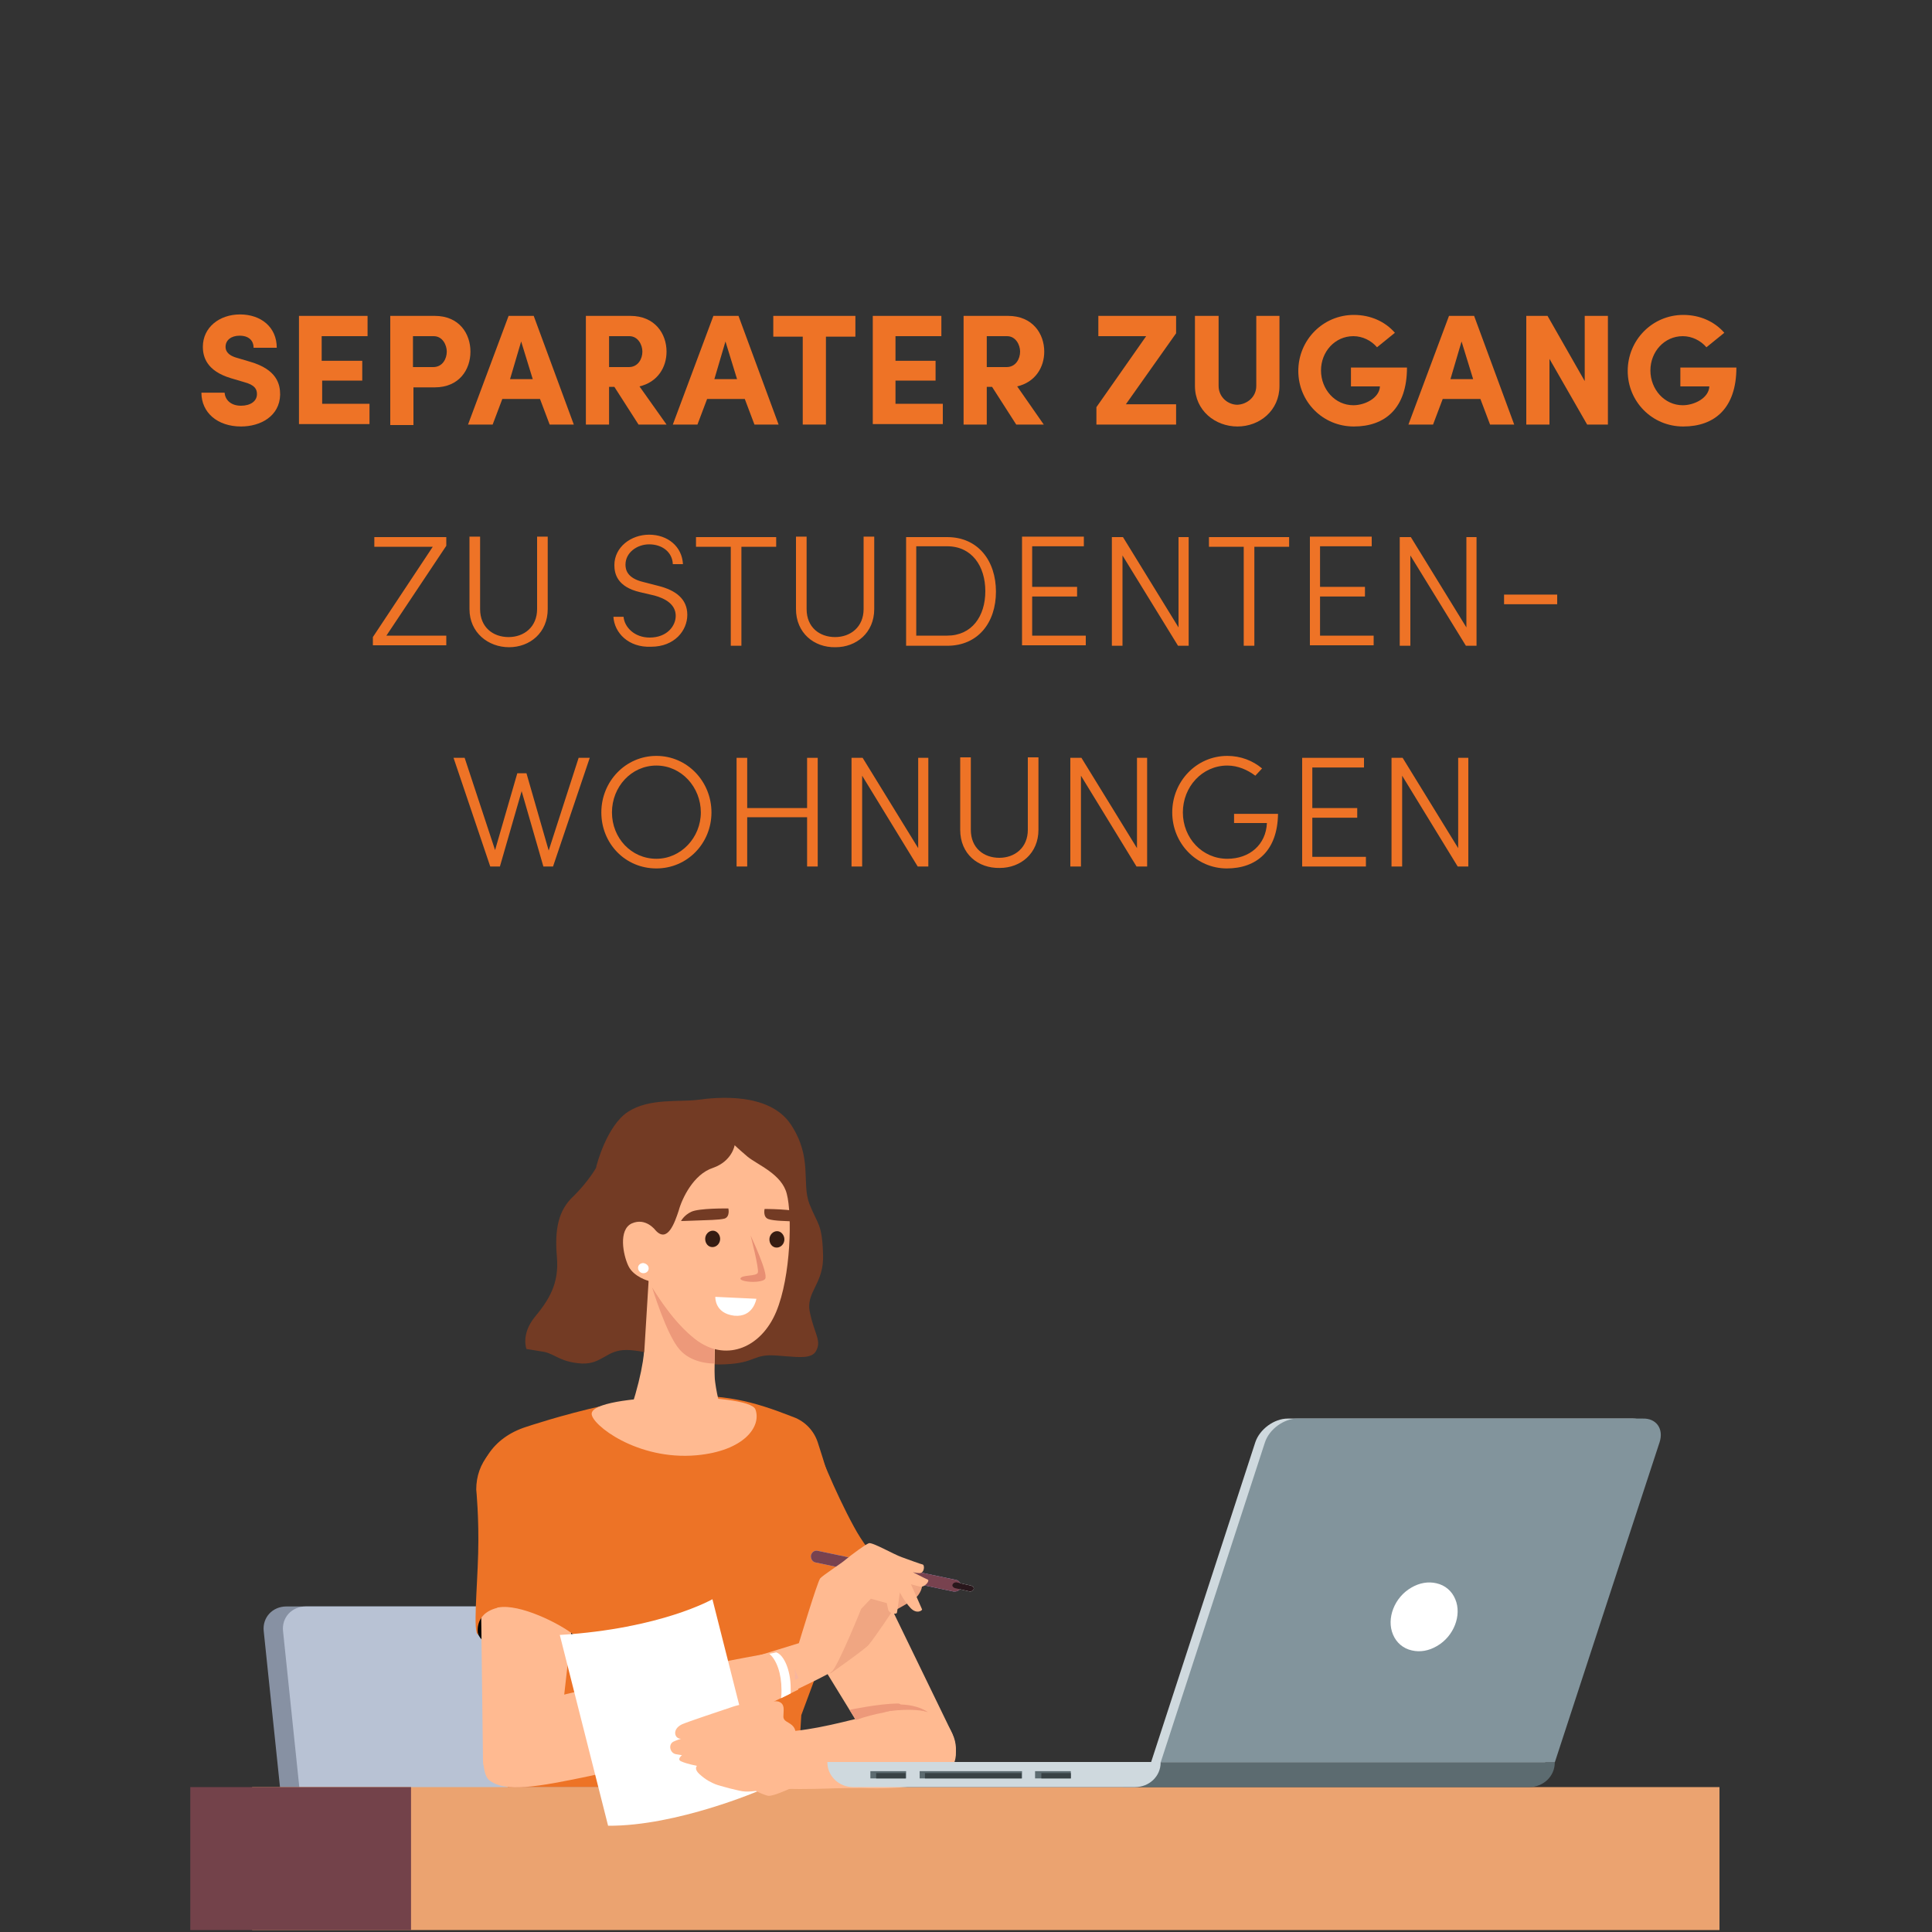 <?xml version="1.0" encoding="utf-8"?>
<!-- Generator: Adobe Illustrator 28.2.0, SVG Export Plug-In . SVG Version: 6.00 Build 0)  -->
<svg version="1.1" id="Ebene_1" xmlns="http://www.w3.org/2000/svg" xmlns:xlink="http://www.w3.org/1999/xlink" x="0px" y="0px"
	 viewBox="0 0 400 400" style="enable-background:new 0 0 400 400;" xml:space="preserve">
<rect x="0" y="0" width="400" height="400" fill="#333333" stroke="none"/>
<style type="text/css">
	.st0{fill:#EE7326;}
	.st1{clip-path:url(#SVGID_00000172438922808320368470000013661596015303275419_);fill:#8791A3;}
	.st2{clip-path:url(#SVGID_00000172438922808320368470000013661596015303275419_);fill:#B8C2D4;}
	.st3{fill:#EBA370;}
	.st4{fill:#73424A;}
	.st5{clip-path:url(#SVGID_00000000213209884435669420000013927909600046832830_);fill:#FFBA91;}
	.st6{clip-path:url(#SVGID_00000000213209884435669420000013927909600046832830_);fill:#ED7326;}
	.st7{clip-path:url(#SVGID_00000000213209884435669420000013927909600046832830_);fill:#B0B0F2;}
	.st8{clip-path:url(#SVGID_00000000213209884435669420000013927909600046832830_);}
	.st9{clip-path:url(#SVGID_00000000213209884435669420000013927909600046832830_);fill:#FFFFFF;}
	.st10{clip-path:url(#SVGID_00000000213209884435669420000013927909600046832830_);fill:#F0A682;}
	.st11{clip-path:url(#SVGID_00000000213209884435669420000013927909600046832830_);fill:#78424F;}
	.st12{clip-path:url(#SVGID_00000000213209884435669420000013927909600046832830_);fill:#29171C;}
	.st13{clip-path:url(#SVGID_00000000213209884435669420000013927909600046832830_);fill:#F7B59E;}
	.st14{clip-path:url(#SVGID_00000000213209884435669420000013927909600046832830_);fill:#CFD9DE;}
	.st15{clip-path:url(#SVGID_00000000213209884435669420000013927909600046832830_);fill:#82949C;}
	.st16{clip-path:url(#SVGID_00000000213209884435669420000013927909600046832830_);fill:#5C6B70;}
	.st17{fill:#5C6B70;}
	.st18{clip-path:url(#SVGID_00000068636992750064586490000000415442627498095263_);fill:#FFFFFF;}
	.st19{fill:#384245;}
	.st20{clip-path:url(#SVGID_00000060733729939467642640000017371897080094260112_);fill:#733B24;}
	.st21{clip-path:url(#SVGID_00000060733729939467642640000017371897080094260112_);fill:#FFBA91;}
	.st22{fill:#EDB8AB;}
	.st23{fill:#B0614A;}
	.st24{clip-path:url(#SVGID_00000161600651352038279180000009478693323309929624_);fill:#ED997A;}
	.st25{clip-path:url(#SVGID_00000161600651352038279180000009478693323309929624_);fill:#FFBA91;}
	.st26{clip-path:url(#SVGID_00000161600651352038279180000009478693323309929624_);fill:#E88F73;}
	.st27{clip-path:url(#SVGID_00000161600651352038279180000009478693323309929624_);fill:#361C12;}
	.st28{clip-path:url(#SVGID_00000161600651352038279180000009478693323309929624_);fill:#733B24;}
	.st29{clip-path:url(#SVGID_00000161600651352038279180000009478693323309929624_);fill:#FFFFFF;}
	.st30{clip-path:url(#SVGID_00000161600651352038279180000009478693323309929624_);fill:#EDB8AB;}
</style>
<g>
	<path class="st0" d="M46.5,81.3c0.1,1.4,1.2,2.7,3.4,2.7c1.9,0,3.3-0.9,3.3-2.4c0-1-0.4-1.9-2.7-2.5l-2.7-0.8
		c-5-1.5-5.8-4.4-5.8-6.5c0-4,3.4-6.7,7.7-6.7c4.3,0,7.6,2.6,7.6,6.9h-4.8c0-1.5-1-2.5-2.9-2.5c-1.7,0-2.9,0.9-2.9,2.3
		c0,0.6,0.2,1.7,2.4,2.3l2.7,0.8c5.5,1.6,6.2,4.6,6.2,6.8c-0.1,4.5-4.1,6.6-8.1,6.6c-4.9,0-8.2-2.9-8.2-7H46.5z"/>
	<path class="st0" d="M61.9,65.4h14.2v4.2h-9.5v5.1H75v4.1h-8.3v4.8h9.8v4.2H61.9V65.4z"/>
	<path class="st0" d="M80.7,65.4H90c5.1,0,7.4,3.7,7.4,7.4c0,3.7-2.3,7.4-7.4,7.4h-4.4v7.8h-4.8V65.4z M85.5,69.6V76h4.2
		c1.9,0,2.8-1.7,2.8-3.2c0-1.4-0.9-3.2-2.7-3.2H85.5z"/>
	<path class="st0" d="M104,82.6l-2,5.3h-5.1l8.4-22.5h5.2l8.3,22.5h-5l-2-5.3H104z M110.3,78.5l-2.4-7.8l-2.3,7.8H110.3z"/>
	<path class="st0" d="M138,87.9h-5.8l-5-7.8h-1.1v7.8h-4.8V65.4h9.2c5.1,0,7.5,3.7,7.5,7.4c0,3.2-1.8,6.3-5.6,7.2L138,87.9z
		 M126.1,69.6V76h4.1c1.9,0,2.8-1.7,2.8-3.2c0-1.4-0.9-3.2-2.7-3.2H126.1z"/>
	<path class="st0" d="M146.4,82.6l-2,5.3h-5.1l8.4-22.5h5.2l8.3,22.5h-5l-2-5.3H146.4z M152.6,78.5l-2.4-7.8l-2.3,7.8H152.6z"/>
	<path class="st0" d="M160.1,65.4h17v4.3H171v18.2h-4.8V69.7h-6.1V65.4z"/>
	<path class="st0" d="M180.7,65.4h14.2v4.2h-9.5v5.1h8.3v4.1h-8.3v4.8h9.8v4.2h-14.5V65.4z"/>
	<path class="st0" d="M216.1,87.9h-5.7l-5-7.8h-1.1v7.8h-4.8V65.4h9.2c5.1,0,7.5,3.7,7.5,7.4c0,3.2-1.8,6.3-5.6,7.2L216.1,87.9z
		 M204.3,69.6V76h4.1c1.9,0,2.8-1.7,2.8-3.2c0-1.4-0.9-3.2-2.7-3.2H204.3z"/>
	<path class="st0" d="M237.3,69.6h-9.9v-4.2h16.1V69l-10.4,14.7h10.4v4.2H227v-3.6L237.3,69.6z"/>
	<path class="st0" d="M260.1,79.9V65.4h4.8v14.5c0,5.1-4.1,8.4-8.7,8.4c-4.6,0-8.8-3.3-8.8-8.4V65.4h4.9v14.5c0,2.3,1.9,3.9,3.9,3.9
		C258.2,83.7,260.1,82.2,260.1,79.9z"/>
	<path class="st0" d="M285.1,71.9c-1.2-1.4-3-2.3-4.9-2.3c-3.8,0-6.7,3.2-6.7,7.1c0,3.9,2.9,7.2,6.7,7.2c2.4,0,5.4-1.5,5.5-3.9h-6
		v-3.9h11.6c0,8.4-4.5,12.2-11,12.2c-6.5,0-11.5-5.2-11.5-11.5c0-6.4,5.1-11.6,11.5-11.6c3.5,0,6.5,1.4,8.5,3.7L285.1,71.9z"/>
	<path class="st0" d="M298.7,82.6l-2,5.3h-5.1l8.4-22.5h5.2l8.3,22.5h-5l-2-5.3H298.7z M305,78.5l-2.4-7.8l-2.3,7.8H305z"/>
	<path class="st0" d="M332.9,87.9h-4.3l-7.8-13.6v13.6H316V65.4h4.4l7.7,13.5V65.4h4.8V87.9z"/>
	<path class="st0" d="M353.3,71.9c-1.2-1.4-3-2.3-4.9-2.3c-3.8,0-6.7,3.2-6.7,7.1c0,3.9,2.9,7.2,6.7,7.2c2.4,0,5.4-1.5,5.5-3.9h-6
		v-3.9h11.6c0,8.4-4.5,12.2-11,12.2c-6.5,0-11.5-5.2-11.5-11.5c0-6.4,5.1-11.6,11.5-11.6c3.5,0,6.5,1.4,8.5,3.7L353.3,71.9z"/>
</g>
<path class="st0" d="M92.4,111.2v1.8L80,131.6h12.4v2H77.2v-1.7l12.4-18.7H77.5v-2H92.4z M97.2,126.1v-15h2.2v15
	c0,3.8,2.7,5.8,5.9,5.8c3.2,0,5.9-2.1,5.9-5.8v-15h2.2v15c0,4.9-3.7,7.9-8,7.9S97.2,131,97.2,126.1z M127,127.7h2.1
	c0.2,2.2,2.3,4.3,5.4,4.3c3.6,0,5.4-2.4,5.4-4.5c0-2.4-2.2-3.6-4.4-4.2l-3-0.7c-4.7-1.1-5.3-3.8-5.3-5.6c0-3.7,3.4-6.3,7.2-6.3
	c3.8,0,6.8,2.4,7,6.1h-2.1c-0.1-2.5-2.2-4.1-4.9-4.1c-2.5,0-4.9,1.7-4.9,4.2c0,1,0.3,2.8,3.7,3.6l3.1,0.8c3.6,0.9,6,2.7,6,6
	c0,3.2-2.6,6.6-7.5,6.6C130.1,134.1,127.2,131,127,127.7z M160.7,111.2v2h-7.2v20.5h-2.2v-20.5h-7.2v-2H160.7z M164.8,126.1v-15h2.2
	v15c0,3.8,2.7,5.8,5.9,5.8c3.2,0,5.9-2.1,5.9-5.8v-15h2.2v15c0,4.9-3.7,7.9-8,7.9C168.5,134.1,164.8,131,164.8,126.1z M196.1,111.2
	c6.4,0,10.1,4.9,10.1,11.3c0,6.4-3.7,11.2-10.1,11.2h-8.5v-22.5H196.1z M196.1,131.6c5.1,0,7.9-4,7.9-9.2c0-5.2-2.8-9.3-7.9-9.3
	h-6.4v18.5H196.1z M213.7,131.6h11.1v2h-13.2v-22.5h12.8v2h-10.7v8.4h9.3v2h-9.3V131.6z M243.9,111.2h2.2v22.5h-2.2l-11.5-18.7v18.7
	h-2.2v-22.5h2.3l11.5,18.7V111.2z M266.9,111.2v2h-7.2v20.5h-2.2v-20.5h-7.2v-2H266.9z M273.3,131.6h11.1v2h-13.2v-22.5H284v2h-10.7
	v8.4h9.3v2h-9.3V131.6z M303.5,111.2h2.2v22.5h-2.2l-11.5-18.7v18.7h-2.2v-22.5h2.3l11.5,18.7V111.2z M311.4,125.1v-2h11v2H311.4z"
	/>
<g>
	<path class="st0" d="M119.8,156.9h2.3l-7.6,22.5h-2l-4.5-15.6l-4.5,15.6h-2l-7.6-22.5h2.3l6.3,19.1l4.6-15.9h1.9l4.6,16
		L119.8,156.9z"/>
	<path class="st0" d="M124.5,168.2c0-6.4,5-11.7,11.4-11.7c6.4,0,11.4,5.3,11.4,11.7c0,6.4-5,11.6-11.4,11.6
		C129.4,179.8,124.5,174.6,124.5,168.2z M145.1,168.2c0-5.2-4-9.7-9.2-9.7c-5.2,0-9.2,4.4-9.2,9.7s4,9.6,9.2,9.6
		C141,177.8,145.1,173.4,145.1,168.2z"/>
	<path class="st0" d="M167.1,156.9h2.2v22.5h-2.2v-10.2h-12.4v10.2h-2.2v-22.5h2.2v10.4h12.4V156.9z"/>
	<path class="st0" d="M190,156.9h2.2v22.5h-2.2l-11.5-18.8v18.8h-2.2v-22.5h2.3l11.5,18.7V156.9z"/>
	<path class="st0" d="M198.8,171.8v-15h2.2v15c0,3.8,2.7,5.8,5.9,5.8c3.2,0,5.9-2.1,5.9-5.8v-15h2.2v15c0,4.9-3.7,7.9-8,7.9
		C202.5,179.8,198.8,176.8,198.8,171.8z"/>
	<path class="st0" d="M235.3,156.9h2.2v22.5h-2.2l-11.5-18.8v18.8h-2.2v-22.5h2.3l11.5,18.7V156.9z"/>
	<path class="st0" d="M242.7,168.2c0-6.4,5-11.7,11.4-11.7c2.8,0,5.3,1,7.2,2.6l-1.4,1.5c-1.6-1.2-3.6-2.1-5.8-2.1
		c-5.2,0-9.2,4.4-9.2,9.7s4,9.6,9.2,9.6c4.6,0,8-2.9,8.2-7.4h-6.8v-1.9h9.1c-0.1,7.6-4.4,11.3-10.6,11.3
		C247.7,179.8,242.7,174.6,242.7,168.2z"/>
	<path class="st0" d="M271.7,177.4h11.1v2h-13.2v-22.5h12.8v2h-10.7v8.4h9.3v2h-9.3V177.4z"/>
	<path class="st0" d="M301.8,156.9h2.2v22.5h-2.2l-11.5-18.8v18.8h-2.2v-22.5h2.3l11.5,18.7V156.9z"/>
</g>
<g>
	<defs>
		<rect id="SVGID_1_" x="0.5" y="13.1" width="399.5" height="386.6"/>
	</defs>
	<clipPath id="SVGID_00000079456537346519757480000015177752257470689712_">
		<use xlink:href="#SVGID_1_"  style="overflow:visible;"/>
	</clipPath>
	<path style="clip-path:url(#SVGID_00000079456537346519757480000015177752257470689712_);fill:#8791A3;" d="M157.2,391.7H65.5
		c-2.9,0-5.5-2.3-5.8-5.1l-5.1-48.9c-0.3-2.8,1.8-5.1,4.7-5.1H151c2.9,0,5.5,2.3,5.8,5.1l5.1,48.9
		C162.2,389.4,160.1,391.7,157.2,391.7"/>
	<path style="clip-path:url(#SVGID_00000079456537346519757480000015177752257470689712_);fill:#B8C2D4;" d="M161.1,391.7H69.5
		c-2.9,0-5.5-2.3-5.8-5.1l-5.1-48.9c-0.3-2.8,1.8-5.1,4.7-5.1h91.6c2.9,0,5.5,2.3,5.8,5.1l5.1,48.9
		C166.2,389.4,164,391.7,161.1,391.7"/>
</g>
<rect x="52.2" y="370" class="st3" width="303.8" height="29.6"/>
<rect x="39.4" y="370" class="st4" width="45.7" height="29.6"/>
<g>
	<defs>
		<rect id="SVGID_00000052793269586706781080000006353996818406797986_" x="0.5" y="13.1" width="399.5" height="386.6"/>
	</defs>
	<clipPath id="SVGID_00000151545107153886235380000014804036855787231630_">
		<use xlink:href="#SVGID_00000052793269586706781080000006353996818406797986_"  style="overflow:visible;"/>
	</clipPath>
	<path style="clip-path:url(#SVGID_00000151545107153886235380000014804036855787231630_);fill:#FFBA91;" d="M168.6,300.1l28.6,58.9
		c1.8,3.8,0.1,8.3-3.8,10.1c-3.7,1.7-8,0.3-10.1-3l-34.3-55.9c-3.1-5.1-1.4-11.7,3.9-14.7c5.3-3,12.1-1.3,15.2,3.8
		C168.2,299.5,168.4,299.8,168.6,300.1"/>
	<path style="clip-path:url(#SVGID_00000151545107153886235380000014804036855787231630_);fill:#ED7326;" d="M185,328
		c-0.1-2-4.7-5.4-8.2-11.9c-4.2-7.7-7.5-16.4-7.5-16.4c-0.2-0.3-0.4-0.7-0.6-1c-3.4-5.4-10.7-7.2-16.3-4c-5.6,3.2-7.5,10.3-4.1,15.7
		c0,0,15.6,28.6,17.1,30.6C167,343.1,185.3,332.4,185,328"/>
	<path style="clip-path:url(#SVGID_00000151545107153886235380000014804036855787231630_);fill:#B0B0F2;" d="M169.1,338.5
		c-0.2,0-0.3-0.1-0.4-0.3c-0.1-0.2,0-0.4,0.3-0.5c3.6-1.1,9.1-6.2,9.2-6.2c0.2-0.1,0.4-0.1,0.6,0c0.2,0.2,0.1,0.4,0,0.5
		c-0.2,0.2-5.7,5.2-9.5,6.4C169.2,338.5,169.1,338.5,169.1,338.5"/>
	<path style="clip-path:url(#SVGID_00000151545107153886235380000014804036855787231630_);fill:#ED7326;" d="M101.3,321.4
		c0,0,0.1,0.7,0.1,0.7c0,0,1.8,10.7,1.8,10.7l2.1,12.1l2.4,14.1l-2.6,11H165l0.9-14.9l9.7-26.1c1.6-5.2-3.8-22.7-6.3-30.4
		c-0.8-2.4-2.6-4.3-5-5.2c-8.7-3.4-14.1-4.8-25.4-4.4c-4.3,0.1-9.3,1-13.9,2c-8.6,1.9-16,4.4-16,4.4c-3.5,1.1-6.2,3.1-7.9,5.7
		c-1.7,2.5-2.4,5.6-1.8,9.1L101.3,321.4z"/>
	<path style="clip-path:url(#SVGID_00000151545107153886235380000014804036855787231630_);fill:#FFBA91;" d="M197.9,362.6
		c-0.2-3.5-1.6-8.8-10.7-9.1c-1.3,0-5.4,1.3-10.5,2.5c-6,1.5-13.2,3.1-18.5,2.4l-0.4,11.8c6.1,0.3,10.1,0.2,13.5,0.1
		c2.4-0.1,4.6-0.1,7.1-0.1C194.8,370.8,198.1,366.8,197.9,362.6"/>
	<path style="clip-path:url(#SVGID_00000151545107153886235380000014804036855787231630_);" d="M119.7,339.4c0,0-3.5,3.7-12,2.9
		c-4.3-0.4-7.2-1.6-8.4-3.4c-1.2-1.8-0.7-4.1,1.4-6.4c2.3-2.6,8.5-1.7,13.1,1C117.3,335.7,119.7,339.4,119.7,339.4"/>
	<path style="clip-path:url(#SVGID_00000151545107153886235380000014804036855787231630_);fill:#FFBA91;" d="M122.5,292.7
		c-0.1,2.2,9.4,9.7,21.7,8.6c9.9-0.9,13.5-6,12.2-9.5C155.1,288.2,122.6,288.4,122.5,292.7"/>
	<path style="clip-path:url(#SVGID_00000151545107153886235380000014804036855787231630_);fill:#FFBA91;" d="M121.5,309.5l-5.8,51.2
		c-0.5,4.2-4.3,7.2-8.7,6.7c-4-0.4-7,0.8-7-2.9l-0.7-56c-0.1-5.9,4.8-10.8,11-10.9c6.1-0.1,11.2,4.6,11.3,10.6
		C121.6,308.7,121.6,309.1,121.5,309.5"/>
	<path style="clip-path:url(#SVGID_00000151545107153886235380000014804036855787231630_);fill:#ED7326;" d="M122.4,308.1
		c0,0.5,0,1.1-0.1,1.5c0,0-1.3,5.4-1.7,11.6c-0.6,8.8-0.4,19.3-0.9,18.2c-0.1-0.3-0.5-0.6-1-1c-2.9-2.3-11.1-6.4-15.5-5.6
		c-0.1,0-0.2,0-0.3,0.1c-5,1.3-3.9,5.6-3.9,5.6c-1.1-0.4-0.2-9.4,0-16.9c0.2-7.3-0.4-13.2-0.4-13.2c0-2.8,0.9-5.3,2.6-7.3
		c2.1-2.6,5.4-4.3,9.2-4.3c0.2,0,0.5,0,0.7,0C117.3,297,122.3,302,122.4,308.1"/>
	<path style="clip-path:url(#SVGID_00000151545107153886235380000014804036855787231630_);fill:#FFBA91;" d="M101.2,368.5
		c3.3,2.7,10,1.5,21.4-0.9c12.7-2.8,42.7-17.8,42.7-17.8l-3.5-8c0,0-48.3,8.8-52.7,11.3C97.6,359.9,100,367.5,101.2,368.5"/>
	<path style="clip-path:url(#SVGID_00000151545107153886235380000014804036855787231630_);fill:#FFBA91;" d="M148.1,277.8l-14.5-1.5
		c-0.1,4.8-1,9.7-3.8,17.9l20.8,1C148,289.5,147.3,282.7,148.1,277.8"/>
	<path style="clip-path:url(#SVGID_00000151545107153886235380000014804036855787231630_);fill:#B0B0F2;" d="M197.7,329.5
		c-0.1,0-0.2,0-0.3,0l-28.5-6c-0.7-0.1-1.1-0.8-1-1.5c0.2-0.7,0.8-1.1,1.5-0.9l28.5,6c0.7,0.1,1.1,0.8,1,1.5
		C198.9,329.1,198.3,329.5,197.7,329.5"/>
	<path style="clip-path:url(#SVGID_00000151545107153886235380000014804036855787231630_);fill:#FFFFFF;" d="M200.9,329.5
		c0,0-0.1,0-0.1,0l-3.1-0.7c-0.3-0.1-0.6-0.4-0.5-0.7c0.1-0.3,0.4-0.5,0.8-0.5l3.1,0.7c0.3,0.1,0.6,0.4,0.5,0.7
		C201.4,329.3,201.2,329.5,200.9,329.5"/>
	<path style="clip-path:url(#SVGID_00000151545107153886235380000014804036855787231630_);fill:#F0A682;" d="M171.9,346.5
		c0,0,7-4.9,7.9-5.9c1.3-1.5,5.2-7.4,4.8-6.8c0,0,3.7-2,4.8-2.8c1-0.8,2-2.7,1.2-3.4c-0.8-0.7-6.7-0.4-9.3,0.6
		c-2.7,1-8.5,9.7-8.6,11C172.6,340.5,171.9,346.5,171.9,346.5"/>
	<path style="clip-path:url(#SVGID_00000151545107153886235380000014804036855787231630_);fill:#78424F;" d="M197.7,329.5
		c-0.1,0-0.2,0-0.3,0l-28.5-6c-0.7-0.1-1.1-0.8-1-1.5c0.2-0.7,0.8-1.1,1.5-0.9l28.5,6c0.7,0.1,1.1,0.8,1,1.5
		C198.9,329.1,198.3,329.5,197.7,329.5"/>
	<path style="clip-path:url(#SVGID_00000151545107153886235380000014804036855787231630_);fill:#29171C;" d="M200.9,329.5
		c0,0-0.1,0-0.1,0l-3.1-0.7c-0.3-0.1-0.6-0.4-0.5-0.7c0.1-0.3,0.4-0.5,0.8-0.5l3.1,0.7c0.3,0.1,0.6,0.4,0.5,0.7
		C201.4,329.3,201.2,329.5,200.9,329.5"/>
	<path style="clip-path:url(#SVGID_00000151545107153886235380000014804036855787231630_);fill:#FFBA91;" d="M146.9,345.9l18.5-5.7
		c0,0,3.8-12.6,4.4-13.4c0.6-0.7,4.4-3.1,5.4-4c1.1-0.9,3.9-3,4.7-3.3c0.8-0.2,5.1,2.3,6.8,2.9c1.7,0.6,3.8,1.4,4.3,1.5
		c0.5,0.1,0.4,1.8-0.6,1.8c-0.7,0-1.4-0.2-1.4-0.2s2.5,1.3,3,1.5c0.7,0.2-0.6,1.7-1.5,1.5c-0.9-0.2-1.9-0.5-1.9-0.5s2.2,4.9,2.3,5.2
		c0.1,0.2-1.1,1.1-2.4-0.3c-1.3-1.4-2.2-3.2-2.2-3.2s-0.5,3.8-0.6,4.2c-0.1,0.4-1.6,0.2-1.8-0.6c-0.2-0.8-0.3-1.4-0.3-1.4l-3.3-0.9
		l-2,2.1c0,0-4.8,11.9-6.1,13c-1.3,1-15.3,7.5-15.3,7.5L146.9,345.9z"/>
	<path style="clip-path:url(#SVGID_00000151545107153886235380000014804036855787231630_);fill:#FFFFFF;" d="M163.7,349.5
		c0,0.4,0,0.7,0,1.1c-0.5,0.3-1.2,0.6-2,1c0.1-0.6,0.1-1.1,0.1-1.7c0-3.4-1-6.2-2.5-7.5c0.6-0.1,1-0.2,1.4-0.3
		C162.3,342.6,163.7,345.8,163.7,349.5"/>
	<path style="clip-path:url(#SVGID_00000151545107153886235380000014804036855787231630_);fill:#F7B59E;" d="M164.6,347.8
		c0-0.2,0-0.5,0-0.7c0-0.5,0-1.1-0.1-1.6l0.8,1.9C165.4,347.4,165.1,347.5,164.6,347.8"/>
	<path style="clip-path:url(#SVGID_00000151545107153886235380000014804036855787231630_);fill:#FFFFFF;" d="M157.5,370.6
		c0,0-17.3,7.5-31.6,7.4l-10-39.5c21-1.3,31.6-7.4,31.6-7.4L157.5,370.6z"/>
	<path style="clip-path:url(#SVGID_00000151545107153886235380000014804036855787231630_);fill:#FFBA91;" d="M161.2,352.3
		c-0.8-0.3-6.9,0.2-9.3,1c-2.4,0.8-9.6,3.2-10.7,3.7c-2.1,1-1.6,3-0.2,3c0,0-1,0.3-1.6,0.6c-1.1,0.6-0.7,2.4,0.6,2.6l1.2,0.2
		c0,0-1.2,0.9-0.1,1.3c1.1,0.5,3.2,0.9,3.2,0.9s-0.7,0.6,0.5,1.7c1.4,1.3,2.6,1.8,3.3,2.1c0.7,0.3,5.2,1.5,6,1.5
		c0.8,0.1,2.4-0.1,2.4-0.1s1.3,0.7,2.5,1c1.2,0.2,6.1-2.2,6.1-2.2l5.3-0.9c0,0,0.2-9.2-0.3-9.6c-0.5-0.3-5.4,0-5.4,0
		s0.2-1.1-0.7-1.9c-0.9-0.8-1.9-0.8-1.8-2C162.2,354.1,162.6,352.8,161.2,352.3"/>
	<path style="clip-path:url(#SVGID_00000151545107153886235380000014804036855787231630_);fill:#CFD9DE;" d="M319.9,364.9h-81.6
		l21.6-66.3c0.9-2.7,3.9-4.9,6.7-4.9h71.5c2.8,0,4.4,2.2,3.5,4.9L319.9,364.9z"/>
	<path style="clip-path:url(#SVGID_00000151545107153886235380000014804036855787231630_);fill:#82949C;" d="M343.6,298.6l-9.8,29.9
		l-11.9,36.4h-81.6l21.6-66.3c0.9-2.7,3.9-4.9,6.7-4.9h71.5C342.9,293.6,344.5,295.8,343.6,298.6"/>
	<path style="clip-path:url(#SVGID_00000151545107153886235380000014804036855787231630_);fill:#5C6B70;" d="M321.9,364.9
		L321.9,364.9c0,2.9-2.4,5.1-5.3,5.1h-84v-5.1H321.9z"/>
	<path style="clip-path:url(#SVGID_00000151545107153886235380000014804036855787231630_);fill:#CFD9DE;" d="M235,370h-58.4
		c-2.9,0-5.3-2.3-5.3-5.1v-0.1h69v0.1C240.3,367.8,237.9,370,235,370"/>
</g>
<rect x="180.2" y="366.7" class="st17" width="7.4" height="1.5"/>
<rect x="214.3" y="366.7" class="st17" width="7.4" height="1.5"/>
<rect x="190.4" y="366.7" class="st17" width="21.2" height="1.5"/>
<g>
	<defs>
		<rect id="SVGID_00000145780661998713287090000009519087058410225329_" x="0.5" y="13.1" width="399.5" height="386.6"/>
	</defs>
	<clipPath id="SVGID_00000080204662842939487030000001883841684308851385_">
		<use xlink:href="#SVGID_00000145780661998713287090000009519087058410225329_"  style="overflow:visible;"/>
	</clipPath>
	<path style="clip-path:url(#SVGID_00000080204662842939487030000001883841684308851385_);fill:#FFFFFF;" d="M297.5,340.8
		c-1.7,1-3.5,1.3-5.2,0.9c-1.8-0.4-3.2-1.6-3.9-3.3c-1.4-3.3,0.3-7.7,3.8-9.7c1.7-1,3.5-1.3,5.2-0.9c1.8,0.4,3.2,1.6,3.9,3.3
		C302.7,334.4,301,338.8,297.5,340.8"/>
</g>
<rect x="181.4" y="367.1" class="st19" width="6.1" height="1.1"/>
<rect x="215.6" y="367.1" class="st19" width="6.1" height="1.1"/>
<rect x="191.5" y="367.1" class="st19" width="20" height="1.1"/>
<g>
	<defs>
		<rect id="SVGID_00000173877267865216283770000009337772605760543390_" x="0.5" y="13.1" width="399.5" height="386.6"/>
	</defs>
	<clipPath id="SVGID_00000055670971102328913210000011751750267613422746_">
		<use xlink:href="#SVGID_00000173877267865216283770000009337772605760543390_"  style="overflow:visible;"/>
	</clipPath>
	<path style="clip-path:url(#SVGID_00000055670971102328913210000011751750267613422746_);fill:#733B24;" d="M123.4,241.8
		c0.1-0.7,2.3-8.8,6.6-11.6c4.4-2.9,10.8-2,14.5-2.5c3.7-0.5,14.8-1.7,19.3,5.2c4.5,6.9,2.1,12.1,3.8,16.4c1.7,4.3,2.6,4,2.8,10.3
		c0.3,6.3-3.7,7.8-2.7,12.2c0.9,4.4,2.5,5.8,1.2,8c-0.9,1.5-3.5,1.2-6.2,1c-1.1-0.1-2.3-0.2-3.4-0.2c-3.6,0.1-3.4,1.8-10.3,1.9
		c-6.9,0-14.9-3-19.3-3c-2.1,0-3.3,0.7-4.5,1.4c-1.3,0.7-2.5,1.5-4.8,1.4c-4.4-0.3-5.4-1.9-7.7-2.4c-2.3-0.4-3.7-0.6-3.7-0.6
		s-1.2-3,1.7-6.6c2.9-3.5,5.1-6.9,4.6-12.5c-0.5-5.7,0.3-9.7,3.5-12.6C121.9,244.5,123.4,241.8,123.4,241.8"/>
	<path style="clip-path:url(#SVGID_00000055670971102328913210000011751750267613422746_);fill:#FFBA91;" d="M148,279.2l-0.1,8
		c0,0-2.4,3.7-7.3,4.9c-4.9,1.2-7.7-4.2-7.7-4.2l1.4-22.9c0,0,4.6-2.2,4.9-1.4c0.3,0.7,4.7,7.7,4.7,7.7L148,279.2z"/>
</g>
<path class="st22" d="M147.9,282.3L147.9,282.3L147.9,282.3z"/>
<path class="st23" d="M147.9,282.3l0-3.1L147.9,282.3z"/>
<g>
	<defs>
		<rect id="SVGID_00000121253801296461732010000008062586697089620646_" x="0.5" y="13.1" width="399.5" height="386.6"/>
	</defs>
	<clipPath id="SVGID_00000152233364621459222790000001648572550624350612_">
		<use xlink:href="#SVGID_00000121253801296461732010000008062586697089620646_"  style="overflow:visible;"/>
	</clipPath>
	<path style="clip-path:url(#SVGID_00000152233364621459222790000001648572550624350612_);fill:#ED997A;" d="M135,266.5
		c0,0,3,9.9,5.7,12.9c2.4,2.8,6.4,2.9,7.1,2.9c0.1,0,0.1,0,0.1,0l0,0l0-3.1c-1.1-0.3-2.2-0.8-3.3-1.5
		C140.2,274.6,136.6,269,135,266.5"/>
	<path style="clip-path:url(#SVGID_00000152233364621459222790000001648572550624350612_);fill:#FFBA91;" d="M135.7,254.7
		c0,0-2-2.7-4.9-1.4c-2.8,1.3-1.8,6.5-0.7,8.8c1.1,2.3,4.2,3.1,4.2,3.1s4.5,8.5,10.4,12.6c5.9,4,12.9,1.2,16-6.2
		c3.1-7.4,3.3-20.3,2.2-24.4c-1-4.1-6-6-8.1-7.7c-2-1.7-2.7-2.4-2.7-2.4s-0.5,3.3-4.5,4.7c-4,1.3-6.4,6.3-7.1,8.9
		C139.7,253.1,138.2,257.5,135.7,254.7"/>
	<path style="clip-path:url(#SVGID_00000152233364621459222790000001648572550624350612_);fill:#E88F73;" d="M155.4,255.8
		c0,0,1.8,6.9,1.5,7.7c-0.3,0.8-3.4,0.4-3.6,1.2c-0.1,0.4,1.3,0.7,2.6,0.7c1.1,0,2.2-0.2,2.5-0.6
		C159.2,263.8,155.4,255.8,155.4,255.8"/>
	<path style="clip-path:url(#SVGID_00000152233364621459222790000001648572550624350612_);fill:#361C12;" d="M149.1,256.5
		c0,0.9-0.7,1.7-1.6,1.7c-0.9,0-1.5-0.8-1.5-1.7c0-0.9,0.7-1.7,1.6-1.7C148.4,254.8,149.1,255.6,149.1,256.5"/>
	<path style="clip-path:url(#SVGID_00000152233364621459222790000001648572550624350612_);fill:#361C12;" d="M162.4,256.6
		c0,0.9-0.7,1.7-1.6,1.7c-0.9,0-1.5-0.8-1.5-1.7c0-0.9,0.7-1.7,1.6-1.7C161.7,254.9,162.4,255.7,162.4,256.6"/>
	<path style="clip-path:url(#SVGID_00000152233364621459222790000001648572550624350612_);fill:#733B24;" d="M150.8,250.2
		c0,0,0.4,1.7-0.8,2.1c-1.2,0.3-3.6,0.3-5.9,0.4c-2.3,0.1-3.1,0.1-3.1,0.1s0.6-1.2,2.1-1.9C144.7,250.1,150.8,250.2,150.8,250.2"/>
	<path style="clip-path:url(#SVGID_00000152233364621459222790000001648572550624350612_);fill:#733B24;" d="M158.3,250.3
		c0,0-0.4,1.7,0.8,2.1c1.2,0.4,3.6,0.4,5.9,0.5c2.3,0.1,3.1,0.2,3.1,0.2s-0.6-1.3-2.1-2C164.4,250.3,158.3,250.3,158.3,250.3"/>
	<path style="clip-path:url(#SVGID_00000152233364621459222790000001648572550624350612_);fill:#FFFFFF;" d="M148.1,268.5l8.5,0.4
		c0,0-0.6,3.9-4.6,3.5C147.9,271.9,148.1,268.5,148.1,268.5"/>
	<path style="clip-path:url(#SVGID_00000152233364621459222790000001648572550624350612_);fill:#FFFFFF;" d="M134.3,262.6
		c0,0.6-0.5,1-1.1,1c-0.6,0-1.1-0.5-1.1-1.1c0-0.6,0.5-1,1.1-1C133.8,261.6,134.3,262,134.3,262.6"/>
	<polygon style="clip-path:url(#SVGID_00000152233364621459222790000001648572550624350612_);fill:#EDB8AB;" points="175.9,354 
		175.9,354 177.1,356 177.1,356 	"/>
	<path style="clip-path:url(#SVGID_00000152233364621459222790000001648572550624350612_);fill:#ED997A;" d="M185.9,352.7
		c-3.8,0-10,1.3-10,1.3l1.3,2.1c2-0.7,3.9-1.2,5.6-1.5c2.1-0.6,3.7-0.9,4.4-0.9c0,0,0,0,0.1,0c1.9,0.1,3.5,0.3,4.8,0.8
		c-0.1-0.1-1.9-1.5-5.6-1.6C186.2,352.7,186.1,352.7,185.9,352.7"/>
	<path style="clip-path:url(#SVGID_00000152233364621459222790000001648572550624350612_);fill:#ED997A;" d="M187.1,353.6
		c-0.7,0-2.3,0.4-4.4,0.9c2.1-0.4,4-0.5,5.4-0.5c2.5,0,3.8,0.4,3.8,0.4s0,0,0,0C190.7,353.9,189.1,353.6,187.1,353.6
		C187.2,353.6,187.1,353.6,187.1,353.6"/>
</g>
</svg>
